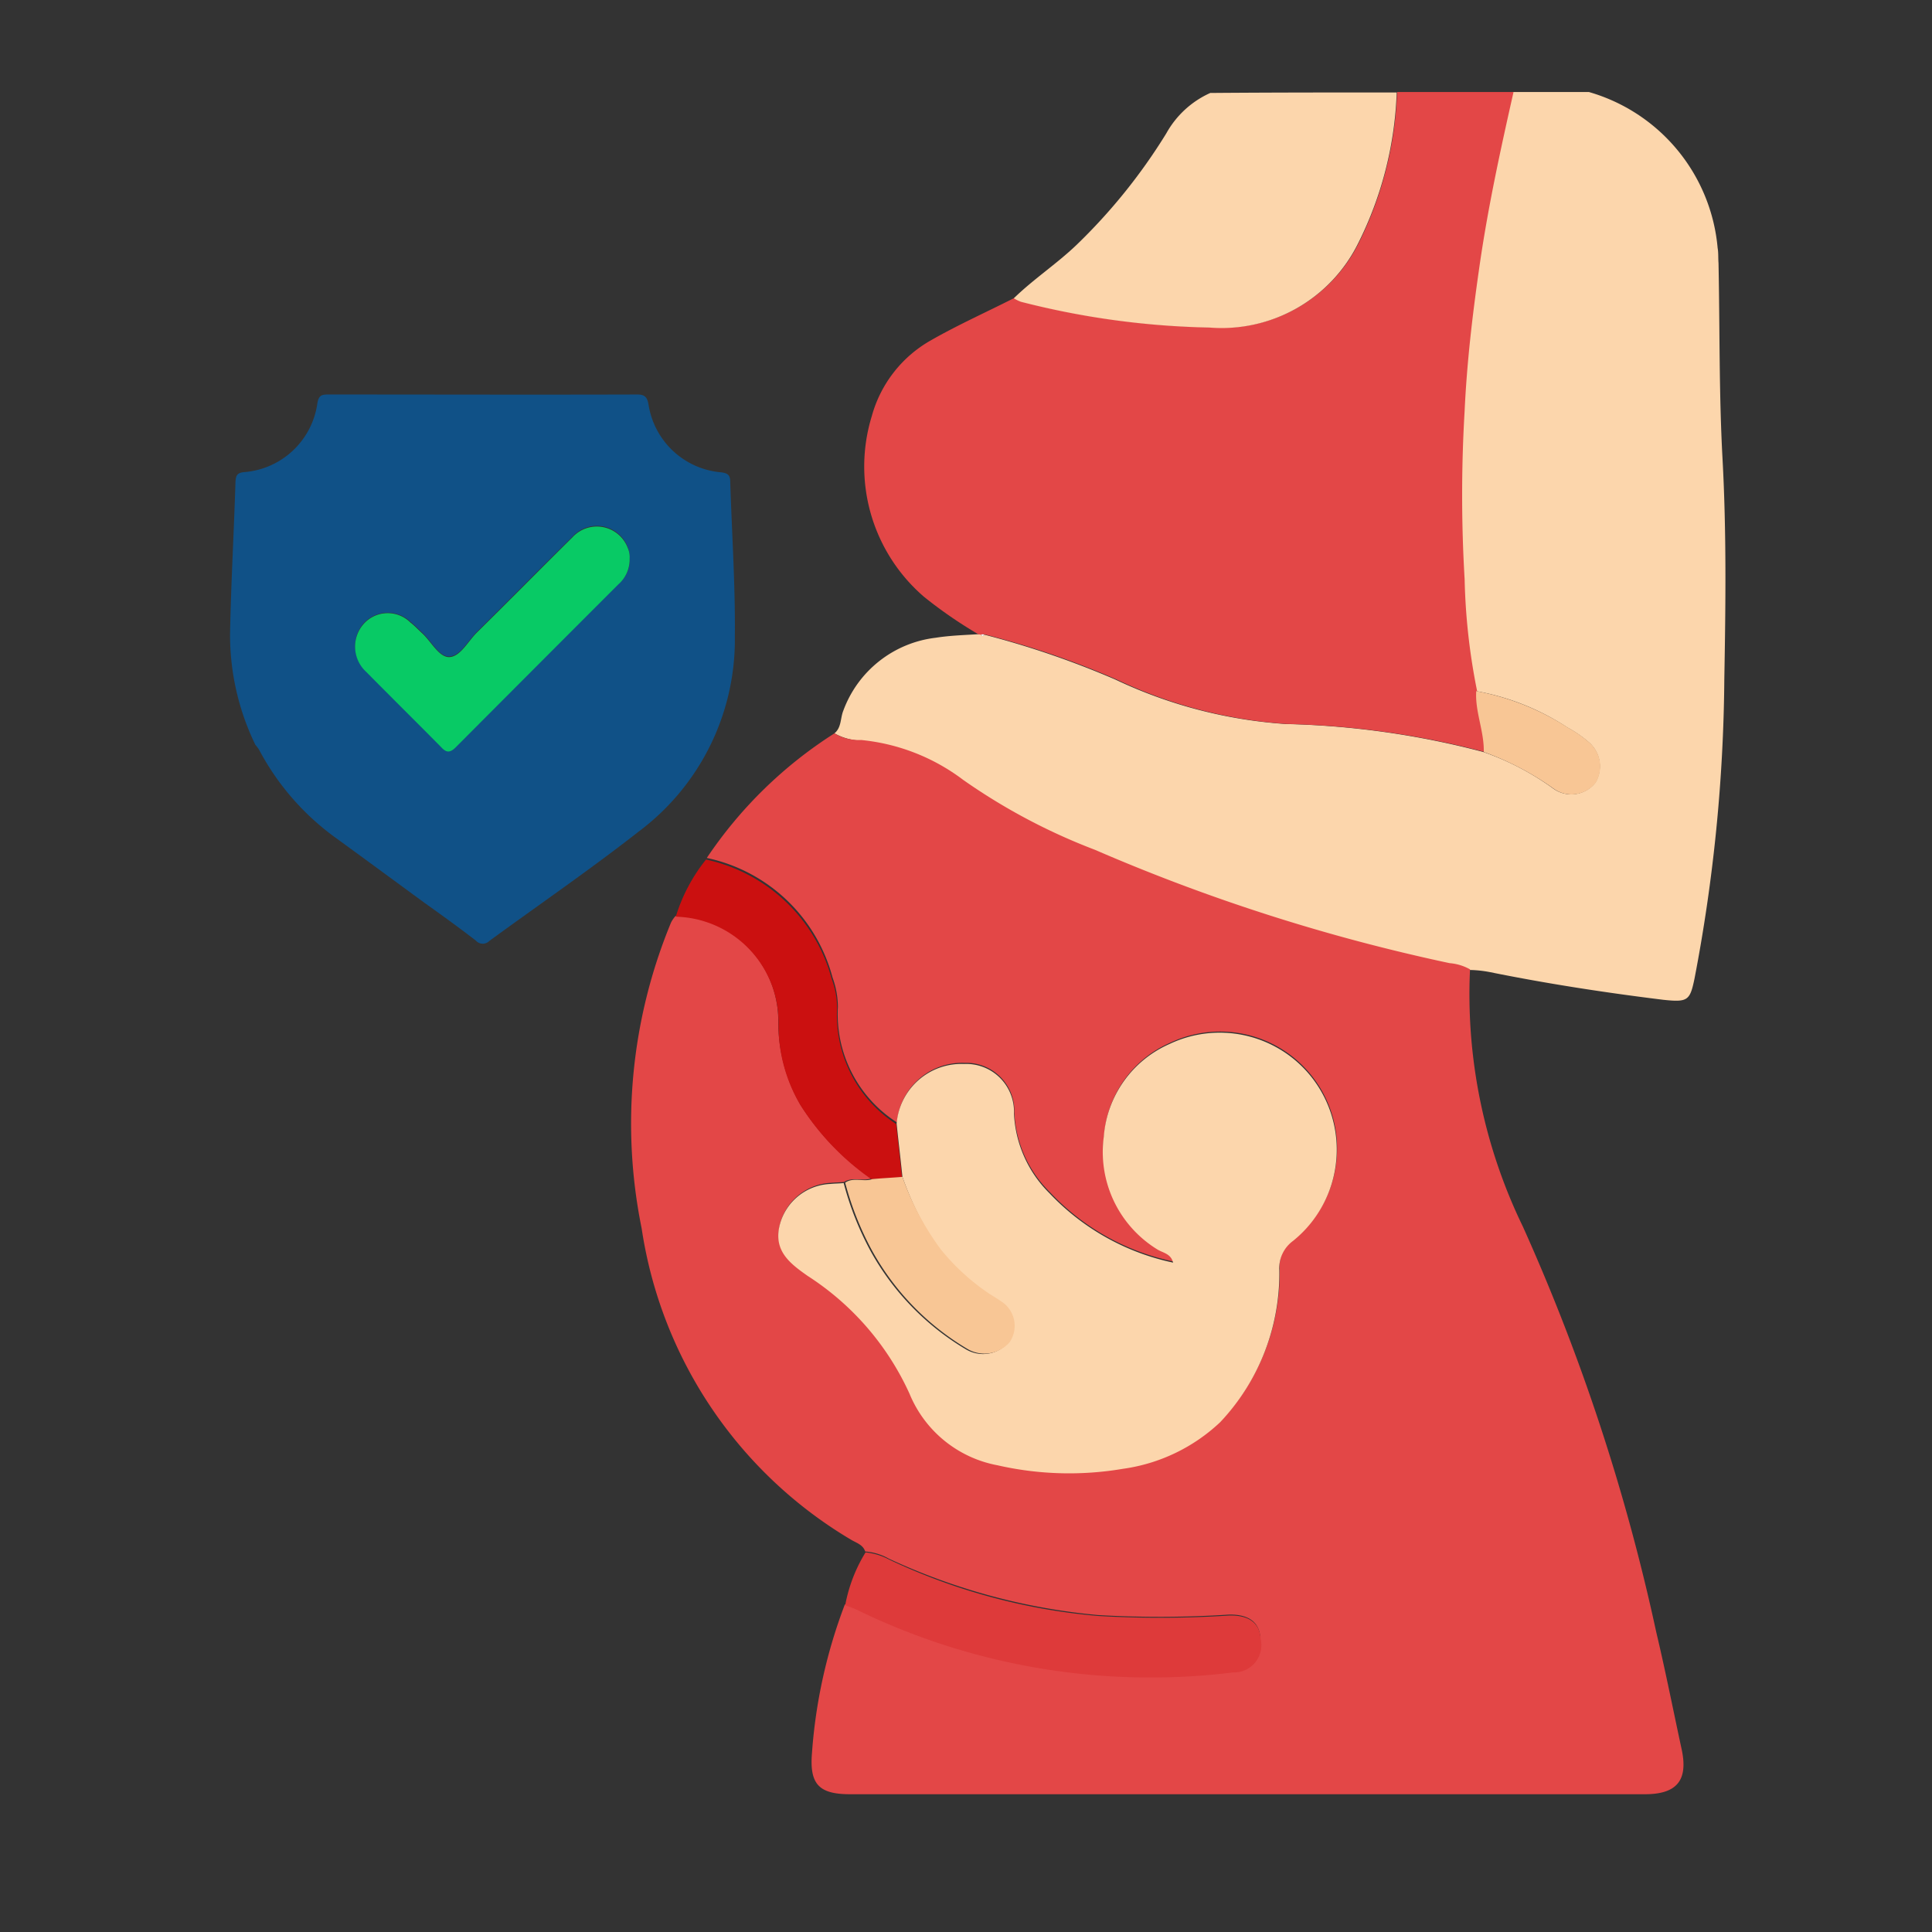 <svg xmlns="http://www.w3.org/2000/svg" xmlns:xlink="http://www.w3.org/1999/xlink" width="42" height="42" viewBox="0 0 42 42">
  <rect x="0" y="0" width="42" height="42" fill="#333333" stroke="none"/>
  <defs>
    <clipPath id="clip-path">
      <rect id="Rectangle_242" data-name="Rectangle 242" width="42" height="42" transform="translate(1230 1272)" fill="#fff" stroke="#707070" stroke-width="1"/>
    </clipPath>
  </defs>
  <g id="icon-6" transform="translate(-1230 -1272)" clip-path="url(#clip-path)">
    <g id="baby-01" transform="translate(1162.603 1254.328)">
      <g id="Group_609" data-name="Group 609" transform="translate(72.397 19.672)">
        <path id="Path_2259" data-name="Path 2259" d="M120.3,21.942c.155-.126.126-.328.193-.493a2.445,2.445,0,0,1,2.01-1.585c.3-.048.618-.058.928-.077h.029l.029.01c.019.039.039.039.068,0a19.435,19.435,0,0,1,2.85.976,10.238,10.238,0,0,0,3.7.966,18.464,18.464,0,0,1,4.3.609,5.92,5.92,0,0,1,1.527.8.668.668,0,0,0,.908-.135.689.689,0,0,0-.135-.87,2.6,2.6,0,0,0-.473-.328,5.317,5.317,0,0,0-1.99-.792,13.6,13.6,0,0,1-.271-2.425,33.245,33.245,0,0,1,0-3.671c.048-1.014.174-2.029.309-3.043.184-1.3.464-2.6.754-3.884H136.7a3.886,3.886,0,0,1,2.8,3.391c.019.106.01.213.019.328.029,1.42.01,2.841.087,4.251.087,1.6.068,3.2.039,4.8a35.834,35.834,0,0,1-.647,6.5c-.1.483-.145.522-.686.464-1.256-.155-2.512-.348-3.758-.6a2.519,2.519,0,0,0-.464-.048,1,1,0,0,0-.444-.135,40.709,40.709,0,0,1-7.71-2.464,13.527,13.527,0,0,1-2.86-1.517,4.384,4.384,0,0,0-2.222-.87A1.24,1.24,0,0,1,120.3,21.942Z" transform="translate(-107.16 -8)" fill="#fcd6ac"/>
        <path id="Path_2260" data-name="Path 2260" d="M129.541,19.8l-.029-.01h-.029a9.813,9.813,0,0,1-1.179-.812,3.734,3.734,0,0,1-1.14-3.932,2.72,2.72,0,0,1,1.275-1.642c.589-.338,1.217-.618,1.826-.928a.77.77,0,0,0,.155.077,17.734,17.734,0,0,0,4.1.56,3.311,3.311,0,0,0,3.227-1.826A7.955,7.955,0,0,0,138.584,8h2.531c-.29,1.285-.57,2.57-.754,3.884-.145,1.014-.261,2.019-.309,3.043a31.036,31.036,0,0,0,0,3.671,13.708,13.708,0,0,0,.271,2.425c-.029.454.174.879.164,1.324a18.464,18.464,0,0,0-4.3-.609,10.238,10.238,0,0,1-3.7-.966,18.716,18.716,0,0,0-2.85-.976C129.579,19.787,129.56,19.787,129.541,19.8Z" transform="translate(-113.212 -8)" fill="#e34747"/>
        <path id="Path_2261" data-name="Path 2261" d="M169.019,8.1a7.917,7.917,0,0,1-.841,3.285,3.311,3.311,0,0,1-3.227,1.826,17.805,17.805,0,0,1-4.1-.56.77.77,0,0,1-.155-.077c.425-.415.928-.744,1.362-1.159a12.353,12.353,0,0,0,1.952-2.425,2.057,2.057,0,0,1,.956-.879C166.313,8.1,167.666,8.1,169.019,8.1Z" transform="translate(-143.656 -8.09)" fill="#fcd6ac"/>
        <path id="Path_2262" data-name="Path 2262" d="M79.058,152.3a1.038,1.038,0,0,0,.58.145,4.384,4.384,0,0,1,2.222.87,13.1,13.1,0,0,0,2.86,1.517,40.71,40.71,0,0,0,7.71,2.464,1.078,1.078,0,0,1,.444.135,11.564,11.564,0,0,0,1.15,5.594,44.281,44.281,0,0,1,2.9,8.821c.2.841.367,1.691.551,2.541.145.676-.106.976-.8.976H79.4c-.676,0-.889-.213-.831-.9a11.306,11.306,0,0,1,.715-3.227,1.645,1.645,0,0,1,.232.087,14.659,14.659,0,0,0,8.2,1.372c.454-.048.628-.271.6-.725-.019-.338-.242-.522-.686-.512a23.217,23.217,0,0,1-2.841.01,13.714,13.714,0,0,1-4.551-1.227,1.214,1.214,0,0,0-.512-.155c-.048-.145-.184-.184-.3-.251a9.5,9.5,0,0,1-4.56-6.773,11.429,11.429,0,0,1,.638-6.647.631.631,0,0,1,.1-.145,2.283,2.283,0,0,1,2.232,2.319,3.619,3.619,0,0,0,.483,1.787,5.651,5.651,0,0,0,1.536,1.6c-.193.068-.406-.039-.589.077-.1.01-.193.01-.29.019a1.2,1.2,0,0,0-1.092.86c-.164.589.2.87.6,1.14a6,6,0,0,1,2.213,2.56,2.564,2.564,0,0,0,1.913,1.556,7,7,0,0,0,2.725.077,3.849,3.849,0,0,0,2.116-1.014,4.689,4.689,0,0,0,1.285-3.314.69.69,0,0,1,.3-.628,2.544,2.544,0,0,0-2.686-4.28,2.4,2.4,0,0,0-1.43,2.019,2.511,2.511,0,0,0,1.159,2.444c.106.077.29.087.348.29a5.109,5.109,0,0,1-2.686-1.507,2.587,2.587,0,0,1-.773-1.739,1.043,1.043,0,0,0-1.082-1.072,1.419,1.419,0,0,0-1.469,1.295,2.793,2.793,0,0,1-1.285-2.512,1.9,1.9,0,0,0-.116-.638,3.6,3.6,0,0,0-2.734-2.6A9.44,9.44,0,0,1,79.058,152.3Z" transform="translate(-65.917 -138.358)" fill="#e34747"/>
        <path id="Path_2263" data-name="Path 2263" d="M123.144,336.6a1.368,1.368,0,0,1,.512.155,13.267,13.267,0,0,0,4.551,1.227,23.232,23.232,0,0,0,2.841-.01c.435-.01.667.164.686.512a.593.593,0,0,1-.6.725,14.576,14.576,0,0,1-8.2-1.372,2.252,2.252,0,0,0-.232-.087A3.348,3.348,0,0,1,123.144,336.6Z" transform="translate(-109.328 -304.852)" fill="#de3a3a"/>
        <path id="Path_2264" data-name="Path 2264" d="M85.257,180.7a3.619,3.619,0,0,1,2.734,2.6,1.815,1.815,0,0,1,.116.638,2.814,2.814,0,0,0,1.285,2.512c.039.386.087.773.126,1.159-.222.01-.444.029-.667.039a5.65,5.65,0,0,1-1.536-1.6,3.427,3.427,0,0,1-.483-1.787,2.289,2.289,0,0,0-2.232-2.319A3.72,3.72,0,0,1,85.257,180.7Z" transform="translate(-74.909 -164.014)" fill="#cb1010"/>
        <path id="Path_2265" data-name="Path 2265" d="M264.838,144.124c.01-.454-.193-.879-.164-1.324a5.483,5.483,0,0,1,1.99.792,2.6,2.6,0,0,1,.473.329.69.69,0,0,1,.135.87.668.668,0,0,1-.908.135A6.234,6.234,0,0,0,264.838,144.124Z" transform="translate(-237.582 -129.776)" fill="#f8c695"/>
        <path id="Path_2266" data-name="Path 2266" d="M153.3,130.032a.083.083,0,0,1,.068,0C153.339,130.071,153.319,130.071,153.3,130.032Z" transform="translate(-136.971 -118.235)" fill="#fefefe"/>
        <path id="Path_2267" data-name="Path 2267" d="M110.381,222.709c-.039-.386-.087-.773-.126-1.159a1.413,1.413,0,0,1,1.469-1.295,1.037,1.037,0,0,1,1.082,1.072,2.607,2.607,0,0,0,.773,1.739,5.174,5.174,0,0,0,2.686,1.507c-.048-.2-.232-.213-.348-.29a2.486,2.486,0,0,1-1.159-2.444,2.4,2.4,0,0,1,1.43-2.019,2.544,2.544,0,0,1,2.686,4.28.733.733,0,0,0-.3.628,4.7,4.7,0,0,1-1.285,3.314,3.849,3.849,0,0,1-2.116,1.014,7,7,0,0,1-2.725-.077,2.58,2.58,0,0,1-1.913-1.556,5.987,5.987,0,0,0-2.213-2.56c-.4-.28-.763-.56-.6-1.14a1.188,1.188,0,0,1,1.092-.86c.1-.01.193-.01.29-.019a6.64,6.64,0,0,0,.58,1.469,5.677,5.677,0,0,0,2.077,2.145.726.726,0,0,0,.918-.145.63.63,0,0,0-.184-.889,1.479,1.479,0,0,0-.242-.155,4.814,4.814,0,0,1-1.063-.966A6.526,6.526,0,0,1,110.381,222.709Z" transform="translate(-95.763 -199.125)" fill="#fcd6ac"/>
        <path id="Path_2268" data-name="Path 2268" d="M123.946,252.1a5.949,5.949,0,0,0,.841,1.585,4.814,4.814,0,0,0,1.063.966c.077.048.164.1.242.155a.63.63,0,0,1,.184.889.726.726,0,0,1-.918.145,5.675,5.675,0,0,1-2.077-2.145,6.64,6.64,0,0,1-.58-1.469c.184-.126.4-.01.589-.077C123.492,252.129,123.724,252.119,123.946,252.1Z" transform="translate(-109.328 -228.516)" fill="#f8c695"/>
        <path id="Path_2269" data-name="Path 2269" d="M218.311,51.865c-.648-.474-1.3-.955-1.951-1.428a5.583,5.583,0,0,1-1.651-1.909.991.991,0,0,0-.077-.1,5.476,5.476,0,0,1-.55-2.411c.021-1.1.084-2.2.118-3.3.007-.132.028-.2.181-.216a1.744,1.744,0,0,0,1.6-1.5c.028-.167.091-.188.23-.188,2.244,0,4.48.007,6.724,0,.167,0,.216.063.244.216a1.748,1.748,0,0,0,1.589,1.477c.146.021.188.07.188.209.035,1.122.111,2.237.1,3.358a5.209,5.209,0,0,1-2.083,4.236c-1.059.829-2.167,1.589-3.254,2.383a.2.2,0,0,1-.293-.007C219.057,52.4,218.681,52.129,218.311,51.865Zm4.459-7.483a.6.6,0,0,0-.042-.251.718.718,0,0,0-1.2-.23c-.7.69-1.387,1.387-2.083,2.076-.2.2-.362.53-.606.53-.223,0-.383-.341-.585-.523-.084-.077-.16-.16-.251-.23a.711.711,0,0,0-1.024.042.744.744,0,0,0,.063,1.031c.543.55,1.094,1.094,1.637,1.644.125.125.2.111.314-.007q1.766-1.777,3.533-3.54A.649.649,0,0,0,222.77,44.381Z" transform="translate(-214.081 -34.237)" fill="#105187"/>
        <path id="Path_2270" data-name="Path 2270" d="M259.1,82.895a.715.715,0,0,1-.244.557q-1.766,1.766-3.533,3.54c-.118.118-.2.132-.314.007-.543-.55-1.094-1.094-1.637-1.644a.744.744,0,0,1-.063-1.031.7.7,0,0,1,1.024-.042c.091.07.167.153.251.23.2.181.362.516.585.523.244,0,.411-.334.606-.53.7-.69,1.387-1.387,2.083-2.076a.718.718,0,0,1,1.2.23A.5.5,0,0,1,259.1,82.895Z" transform="translate(-250.412 -72.75)" fill="#08ca65"/>
      </g>
    </g>
  </g>
</svg>

